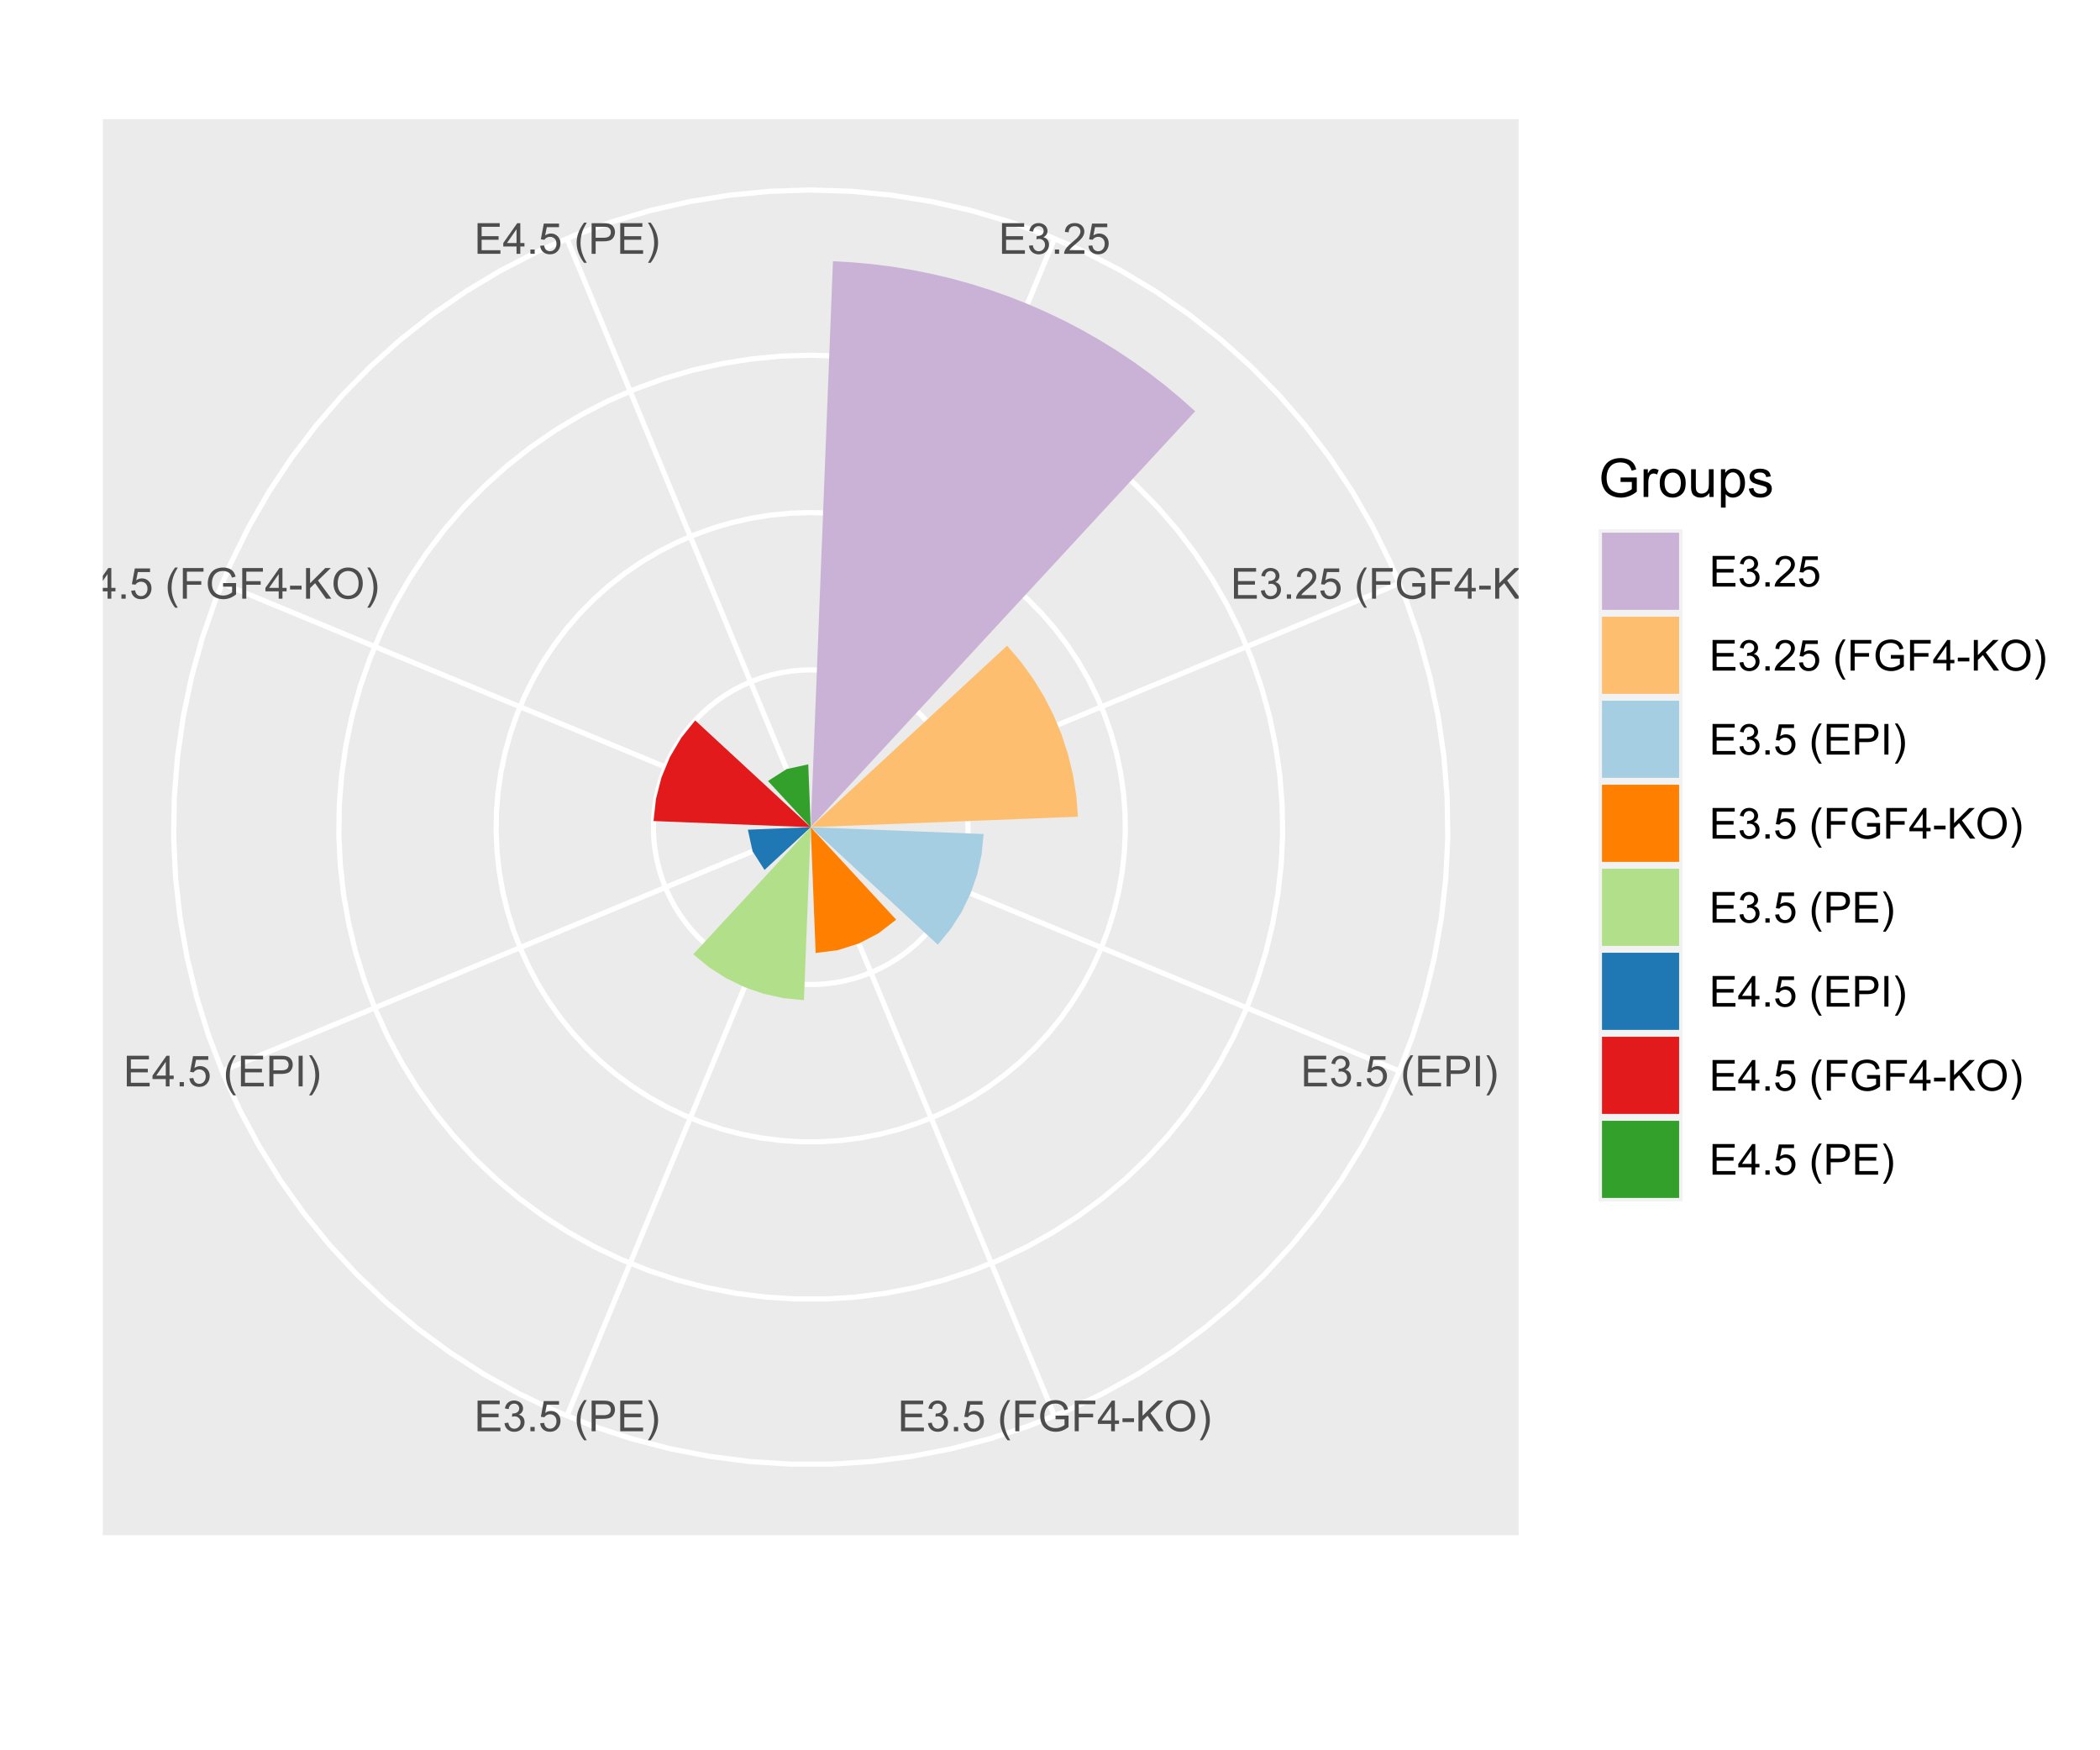 <?xml version="1.0" encoding="UTF-8"?>
<svg xmlns="http://www.w3.org/2000/svg" xmlns:xlink="http://www.w3.org/1999/xlink" width="432pt" height="360pt" viewBox="0 0 432 360" version="1.1">
<defs>
<g>
<symbol overflow="visible" id="glyph0-0">
<path style="stroke:none;" d="M 1.102 0 L 1.102 -5.5 L 5.5 -5.5 L 5.5 0 Z M 1.238 -0.137 L 5.363 -0.137 L 5.363 -5.363 L 1.238 -5.363 Z M 1.238 -0.137 "/>
</symbol>
<symbol overflow="visible" id="glyph0-1">
<path style="stroke:none;" d="M 0.695 0 L 0.695 -6.301 L 5.25 -6.301 L 5.25 -5.555 L 1.531 -5.555 L 1.531 -3.625 L 5.016 -3.625 L 5.016 -2.887 L 1.531 -2.887 L 1.531 -0.742 L 5.398 -0.742 L 5.398 0 Z M 0.695 0 "/>
</symbol>
<symbol overflow="visible" id="glyph0-2">
<path style="stroke:none;" d="M 0.371 -1.664 L 1.145 -1.766 C 1.23 -1.324 1.383 -1.008 1.598 -0.816 C 1.809 -0.621 2.066 -0.527 2.375 -0.527 C 2.734 -0.527 3.043 -0.652 3.297 -0.906 C 3.547 -1.156 3.672 -1.469 3.676 -1.844 C 3.672 -2.195 3.555 -2.488 3.324 -2.719 C 3.09 -2.949 2.797 -3.062 2.441 -3.066 C 2.293 -3.062 2.109 -3.035 1.895 -2.98 L 1.98 -3.66 C 2.031 -3.652 2.07 -3.648 2.105 -3.652 C 2.434 -3.648 2.73 -3.734 2.996 -3.91 C 3.254 -4.078 3.387 -4.344 3.391 -4.703 C 3.387 -4.984 3.289 -5.219 3.102 -5.406 C 2.906 -5.59 2.66 -5.684 2.359 -5.688 C 2.055 -5.684 1.805 -5.59 1.605 -5.402 C 1.402 -5.215 1.273 -4.93 1.219 -4.555 L 0.445 -4.691 C 0.539 -5.207 0.754 -5.609 1.09 -5.895 C 1.426 -6.18 1.844 -6.32 2.344 -6.324 C 2.688 -6.32 3.004 -6.246 3.293 -6.102 C 3.582 -5.953 3.801 -5.754 3.953 -5.5 C 4.105 -5.242 4.184 -4.973 4.184 -4.688 C 4.184 -4.414 4.109 -4.164 3.965 -3.945 C 3.816 -3.719 3.602 -3.543 3.316 -3.41 C 3.688 -3.324 3.977 -3.145 4.184 -2.875 C 4.391 -2.602 4.492 -2.262 4.496 -1.859 C 4.492 -1.305 4.293 -0.84 3.895 -0.461 C 3.492 -0.078 2.984 0.109 2.371 0.113 C 1.816 0.109 1.355 -0.051 0.992 -0.379 C 0.625 -0.707 0.418 -1.137 0.371 -1.664 Z M 0.371 -1.664 "/>
</symbol>
<symbol overflow="visible" id="glyph0-3">
<path style="stroke:none;" d="M 0.801 0 L 0.801 -0.883 L 1.68 -0.883 L 1.68 0 Z M 0.801 0 "/>
</symbol>
<symbol overflow="visible" id="glyph0-4">
<path style="stroke:none;" d="M 4.43 -0.742 L 4.43 0 L 0.266 0 C 0.258 -0.188 0.289 -0.367 0.355 -0.539 C 0.461 -0.82 0.629 -1.098 0.863 -1.375 C 1.094 -1.648 1.434 -1.965 1.879 -2.328 C 2.562 -2.887 3.023 -3.332 3.266 -3.664 C 3.5 -3.988 3.621 -4.301 3.625 -4.594 C 3.621 -4.898 3.512 -5.156 3.297 -5.367 C 3.074 -5.578 2.789 -5.684 2.441 -5.684 C 2.066 -5.684 1.77 -5.57 1.547 -5.348 C 1.32 -5.125 1.207 -4.816 1.207 -4.422 L 0.414 -4.504 C 0.465 -5.094 0.668 -5.543 1.027 -5.855 C 1.379 -6.164 1.855 -6.32 2.457 -6.324 C 3.059 -6.32 3.539 -6.152 3.891 -5.82 C 4.242 -5.484 4.418 -5.07 4.422 -4.578 C 4.418 -4.32 4.367 -4.074 4.266 -3.832 C 4.164 -3.59 3.992 -3.332 3.754 -3.062 C 3.512 -2.793 3.113 -2.426 2.562 -1.957 C 2.094 -1.566 1.797 -1.301 1.664 -1.16 C 1.531 -1.02 1.422 -0.879 1.34 -0.742 Z M 4.43 -0.742 "/>
</symbol>
<symbol overflow="visible" id="glyph0-5">
<path style="stroke:none;" d="M 0.367 -1.648 L 1.176 -1.719 C 1.234 -1.32 1.375 -1.023 1.594 -0.824 C 1.812 -0.625 2.078 -0.527 2.391 -0.527 C 2.762 -0.527 3.074 -0.668 3.336 -0.949 C 3.59 -1.23 3.719 -1.602 3.723 -2.066 C 3.719 -2.504 3.594 -2.852 3.348 -3.109 C 3.098 -3.363 2.773 -3.492 2.375 -3.492 C 2.125 -3.492 1.902 -3.434 1.703 -3.32 C 1.5 -3.207 1.344 -3.062 1.23 -2.883 L 0.504 -2.977 L 1.113 -6.215 L 4.246 -6.215 L 4.246 -5.473 L 1.73 -5.473 L 1.391 -3.781 C 1.766 -4.039 2.164 -4.172 2.582 -4.176 C 3.129 -4.172 3.594 -3.98 3.973 -3.605 C 4.352 -3.223 4.539 -2.734 4.543 -2.137 C 4.539 -1.562 4.375 -1.07 4.043 -0.656 C 3.637 -0.148 3.086 0.105 2.391 0.109 C 1.816 0.105 1.348 -0.051 0.984 -0.371 C 0.621 -0.691 0.414 -1.117 0.367 -1.648 Z M 0.367 -1.648 "/>
</symbol>
<symbol overflow="visible" id="glyph0-6">
<path style="stroke:none;" d=""/>
</symbol>
<symbol overflow="visible" id="glyph0-7">
<path style="stroke:none;" d="M 2.059 1.852 C 1.629 1.312 1.27 0.684 0.973 -0.039 C 0.676 -0.758 0.527 -1.504 0.531 -2.281 C 0.527 -2.961 0.637 -3.617 0.863 -4.242 C 1.117 -4.965 1.516 -5.684 2.059 -6.406 L 2.613 -6.406 C 2.266 -5.805 2.035 -5.379 1.926 -5.129 C 1.75 -4.73 1.613 -4.32 1.512 -3.895 C 1.387 -3.355 1.324 -2.816 1.328 -2.277 C 1.324 -0.898 1.754 0.477 2.613 1.852 Z M 2.059 1.852 "/>
</symbol>
<symbol overflow="visible" id="glyph0-8">
<path style="stroke:none;" d="M 0.723 0 L 0.723 -6.301 L 4.973 -6.301 L 4.973 -5.555 L 1.555 -5.555 L 1.555 -3.605 L 4.512 -3.605 L 4.512 -2.863 L 1.555 -2.863 L 1.555 0 Z M 0.723 0 "/>
</symbol>
<symbol overflow="visible" id="glyph0-9">
<path style="stroke:none;" d="M 3.625 -2.469 L 3.625 -3.211 L 6.297 -3.215 L 6.297 -0.875 C 5.883 -0.547 5.461 -0.301 5.027 -0.137 C 4.59 0.027 4.141 0.105 3.688 0.109 C 3.062 0.105 2.5 -0.023 2 -0.289 C 1.492 -0.551 1.113 -0.934 0.855 -1.438 C 0.598 -1.938 0.469 -2.5 0.469 -3.121 C 0.469 -3.73 0.594 -4.301 0.852 -4.836 C 1.105 -5.363 1.477 -5.758 1.957 -6.02 C 2.438 -6.273 2.992 -6.402 3.621 -6.406 C 4.074 -6.402 4.484 -6.328 4.855 -6.184 C 5.223 -6.035 5.512 -5.832 5.723 -5.566 C 5.93 -5.301 6.09 -4.957 6.199 -4.539 L 5.449 -4.332 C 5.352 -4.648 5.23 -4.902 5.094 -5.086 C 4.953 -5.27 4.754 -5.414 4.492 -5.527 C 4.23 -5.637 3.941 -5.695 3.625 -5.695 C 3.242 -5.695 2.914 -5.637 2.637 -5.52 C 2.359 -5.402 2.133 -5.246 1.965 -5.059 C 1.793 -4.867 1.664 -4.66 1.57 -4.438 C 1.406 -4.047 1.324 -3.625 1.328 -3.172 C 1.324 -2.605 1.422 -2.137 1.617 -1.762 C 1.809 -1.383 2.09 -1.102 2.461 -0.918 C 2.828 -0.734 3.219 -0.645 3.641 -0.645 C 3.996 -0.645 4.348 -0.711 4.695 -0.852 C 5.035 -0.988 5.297 -1.137 5.477 -1.297 L 5.477 -2.469 Z M 3.625 -2.469 "/>
</symbol>
<symbol overflow="visible" id="glyph0-10">
<path style="stroke:none;" d="M 2.844 0 L 2.844 -1.508 L 0.113 -1.508 L 0.113 -2.219 L 2.988 -6.301 L 3.617 -6.301 L 3.617 -2.219 L 4.469 -2.219 L 4.469 -1.508 L 3.617 -1.508 L 3.617 0 Z M 2.844 -2.219 L 2.844 -5.059 L 0.871 -2.219 Z M 2.844 -2.219 "/>
</symbol>
<symbol overflow="visible" id="glyph0-11">
<path style="stroke:none;" d="M 0.281 -1.891 L 0.281 -2.668 L 2.656 -2.668 L 2.656 -1.891 Z M 0.281 -1.891 "/>
</symbol>
<symbol overflow="visible" id="glyph0-12">
<path style="stroke:none;" d="M 0.645 0 L 0.645 -6.301 L 1.477 -6.301 L 1.477 -3.176 L 4.605 -6.301 L 5.738 -6.301 L 3.094 -3.746 L 5.852 0 L 4.754 0 L 2.508 -3.188 L 1.477 -2.184 L 1.477 0 Z M 0.645 0 "/>
</symbol>
<symbol overflow="visible" id="glyph0-13">
<path style="stroke:none;" d="M 0.426 -3.066 C 0.422 -4.109 0.703 -4.93 1.266 -5.523 C 1.828 -6.113 2.551 -6.41 3.441 -6.41 C 4.02 -6.41 4.543 -6.27 5.012 -5.992 C 5.477 -5.715 5.836 -5.328 6.082 -4.832 C 6.324 -4.332 6.445 -3.77 6.449 -3.141 C 6.445 -2.5 6.316 -1.926 6.062 -1.426 C 5.801 -0.918 5.434 -0.539 4.965 -0.281 C 4.488 -0.023 3.98 0.105 3.438 0.109 C 2.84 0.105 2.309 -0.035 1.848 -0.32 C 1.379 -0.605 1.027 -0.996 0.785 -1.496 C 0.543 -1.988 0.422 -2.512 0.426 -3.066 Z M 1.285 -3.055 C 1.281 -2.293 1.484 -1.695 1.895 -1.262 C 2.301 -0.82 2.816 -0.602 3.434 -0.605 C 4.059 -0.602 4.574 -0.824 4.98 -1.266 C 5.387 -1.707 5.59 -2.332 5.59 -3.145 C 5.59 -3.656 5.5 -4.105 5.328 -4.488 C 5.152 -4.871 4.902 -5.168 4.57 -5.379 C 4.234 -5.59 3.859 -5.695 3.445 -5.695 C 2.855 -5.695 2.348 -5.492 1.922 -5.086 C 1.496 -4.68 1.281 -4 1.285 -3.055 Z M 1.285 -3.055 "/>
</symbol>
<symbol overflow="visible" id="glyph0-14">
<path style="stroke:none;" d="M 1.086 1.852 L 0.531 1.852 C 1.387 0.477 1.816 -0.898 1.816 -2.277 C 1.816 -2.812 1.754 -3.348 1.633 -3.879 C 1.535 -4.309 1.398 -4.719 1.227 -5.117 C 1.109 -5.371 0.879 -5.801 0.531 -6.406 L 1.086 -6.406 C 1.621 -5.684 2.02 -4.965 2.281 -4.242 C 2.5 -3.617 2.613 -2.961 2.613 -2.281 C 2.613 -1.504 2.465 -0.758 2.168 -0.039 C 1.871 0.684 1.508 1.312 1.086 1.852 Z M 1.086 1.852 "/>
</symbol>
<symbol overflow="visible" id="glyph0-15">
<path style="stroke:none;" d="M 0.68 0 L 0.68 -6.301 L 3.055 -6.301 C 3.469 -6.297 3.789 -6.277 4.012 -6.238 C 4.32 -6.184 4.578 -6.086 4.789 -5.941 C 4.996 -5.797 5.168 -5.594 5.297 -5.336 C 5.422 -5.074 5.484 -4.789 5.488 -4.477 C 5.484 -3.941 5.312 -3.488 4.977 -3.117 C 4.633 -2.746 4.02 -2.559 3.129 -2.562 L 1.512 -2.562 L 1.512 0 Z M 1.512 -3.305 L 3.141 -3.305 C 3.68 -3.305 4.062 -3.402 4.289 -3.605 C 4.516 -3.801 4.629 -4.086 4.629 -4.453 C 4.629 -4.715 4.559 -4.938 4.426 -5.129 C 4.289 -5.312 4.117 -5.438 3.902 -5.5 C 3.762 -5.535 3.5 -5.555 3.125 -5.555 L 1.512 -5.555 Z M 1.512 -3.305 "/>
</symbol>
<symbol overflow="visible" id="glyph0-16">
<path style="stroke:none;" d="M 0.82 0 L 0.82 -6.301 L 1.656 -6.301 L 1.656 0 Z M 0.82 0 "/>
</symbol>
<symbol overflow="visible" id="glyph1-0">
<path style="stroke:none;" d="M 1.375 0 L 1.375 -6.875 L 6.875 -6.875 L 6.875 0 Z M 1.547 -0.172 L 6.703 -0.172 L 6.703 -6.703 L 1.547 -6.703 Z M 1.547 -0.172 "/>
</symbol>
<symbol overflow="visible" id="glyph1-1">
<path style="stroke:none;" d="M 4.531 -3.09 L 4.531 -4.012 L 7.867 -4.016 L 7.867 -1.094 C 7.355 -0.684 6.828 -0.379 6.285 -0.176 C 5.738 0.027 5.18 0.129 4.609 0.133 C 3.832 0.129 3.129 -0.035 2.5 -0.363 C 1.863 -0.691 1.387 -1.168 1.066 -1.797 C 0.746 -2.422 0.586 -3.121 0.586 -3.898 C 0.586 -4.66 0.746 -5.375 1.066 -6.043 C 1.387 -6.707 1.848 -7.203 2.449 -7.523 C 3.051 -7.844 3.742 -8.004 4.527 -8.008 C 5.094 -8.004 5.609 -7.91 6.07 -7.73 C 6.531 -7.543 6.891 -7.289 7.152 -6.961 C 7.414 -6.633 7.613 -6.203 7.75 -5.672 L 6.812 -5.414 C 6.691 -5.812 6.543 -6.125 6.367 -6.359 C 6.191 -6.586 5.941 -6.77 5.617 -6.91 C 5.289 -7.043 4.926 -7.113 4.531 -7.117 C 4.055 -7.113 3.645 -7.039 3.297 -6.898 C 2.949 -6.75 2.668 -6.559 2.457 -6.324 C 2.238 -6.086 2.074 -5.828 1.961 -5.547 C 1.758 -5.059 1.656 -4.531 1.66 -3.965 C 1.656 -3.258 1.777 -2.668 2.02 -2.199 C 2.258 -1.723 2.609 -1.375 3.074 -1.148 C 3.535 -0.918 4.027 -0.801 4.551 -0.805 C 5 -0.801 5.441 -0.891 5.871 -1.066 C 6.301 -1.238 6.625 -1.422 6.848 -1.621 L 6.848 -3.09 Z M 4.531 -3.09 "/>
</symbol>
<symbol overflow="visible" id="glyph1-2">
<path style="stroke:none;" d="M 0.715 0 L 0.715 -5.703 L 1.586 -5.703 L 1.586 -4.84 C 1.805 -5.242 2.008 -5.508 2.199 -5.637 C 2.383 -5.766 2.59 -5.828 2.82 -5.832 C 3.141 -5.828 3.473 -5.727 3.812 -5.523 L 3.48 -4.625 C 3.242 -4.762 3.004 -4.832 2.773 -4.836 C 2.555 -4.832 2.363 -4.77 2.199 -4.645 C 2.027 -4.516 1.91 -4.34 1.844 -4.113 C 1.73 -3.77 1.676 -3.391 1.68 -2.984 L 1.68 0 Z M 0.715 0 "/>
</symbol>
<symbol overflow="visible" id="glyph1-3">
<path style="stroke:none;" d="M 0.367 -2.852 C 0.363 -3.906 0.656 -4.688 1.246 -5.199 C 1.734 -5.617 2.332 -5.828 3.039 -5.832 C 3.82 -5.828 4.461 -5.574 4.961 -5.062 C 5.457 -4.547 5.707 -3.836 5.711 -2.934 C 5.707 -2.195 5.598 -1.617 5.379 -1.199 C 5.156 -0.777 4.832 -0.449 4.414 -0.219 C 3.992 0.016 3.535 0.129 3.039 0.129 C 2.238 0.129 1.594 -0.125 1.105 -0.637 C 0.609 -1.148 0.363 -1.887 0.367 -2.852 Z M 1.359 -2.852 C 1.359 -2.121 1.516 -1.574 1.836 -1.211 C 2.152 -0.844 2.555 -0.66 3.039 -0.664 C 3.516 -0.66 3.914 -0.844 4.234 -1.211 C 4.551 -1.574 4.711 -2.133 4.715 -2.883 C 4.711 -3.586 4.551 -4.117 4.234 -4.484 C 3.91 -4.844 3.512 -5.027 3.039 -5.031 C 2.555 -5.027 2.152 -4.848 1.836 -4.488 C 1.516 -4.129 1.359 -3.582 1.359 -2.852 Z M 1.359 -2.852 "/>
</symbol>
<symbol overflow="visible" id="glyph1-4">
<path style="stroke:none;" d="M 4.465 0 L 4.465 -0.836 C 4.02 -0.191 3.414 0.129 2.652 0.129 C 2.312 0.129 2 0.066 1.711 -0.062 C 1.418 -0.191 1.199 -0.355 1.059 -0.551 C 0.914 -0.746 0.816 -0.984 0.762 -1.266 C 0.723 -1.453 0.703 -1.754 0.703 -2.172 L 0.703 -5.703 L 1.672 -5.703 L 1.672 -2.539 C 1.668 -2.031 1.688 -1.691 1.73 -1.52 C 1.785 -1.262 1.914 -1.062 2.113 -0.922 C 2.309 -0.773 2.555 -0.703 2.848 -0.703 C 3.137 -0.703 3.406 -0.777 3.66 -0.926 C 3.914 -1.074 4.094 -1.273 4.199 -1.531 C 4.305 -1.785 4.359 -2.16 4.359 -2.648 L 4.359 -5.703 L 5.328 -5.703 L 5.328 0 Z M 4.465 0 "/>
</symbol>
<symbol overflow="visible" id="glyph1-5">
<path style="stroke:none;" d="M 0.727 2.188 L 0.727 -5.703 L 1.605 -5.703 L 1.605 -4.961 C 1.812 -5.25 2.047 -5.469 2.309 -5.613 C 2.57 -5.758 2.887 -5.828 3.262 -5.832 C 3.746 -5.828 4.176 -5.703 4.551 -5.457 C 4.922 -5.203 5.203 -4.852 5.391 -4.395 C 5.578 -3.938 5.672 -3.438 5.676 -2.895 C 5.672 -2.309 5.566 -1.781 5.359 -1.316 C 5.148 -0.848 4.844 -0.488 4.449 -0.242 C 4.047 0.008 3.629 0.129 3.191 0.129 C 2.867 0.129 2.578 0.062 2.32 -0.074 C 2.062 -0.211 1.852 -0.383 1.691 -0.59 L 1.691 2.188 Z M 1.602 -2.82 C 1.598 -2.082 1.746 -1.539 2.047 -1.191 C 2.34 -0.836 2.699 -0.66 3.125 -0.664 C 3.551 -0.66 3.918 -0.844 4.227 -1.211 C 4.531 -1.574 4.688 -2.137 4.688 -2.898 C 4.688 -3.625 4.535 -4.168 4.238 -4.531 C 3.938 -4.891 3.582 -5.074 3.168 -5.074 C 2.754 -5.074 2.391 -4.879 2.074 -4.496 C 1.758 -4.109 1.598 -3.551 1.602 -2.82 Z M 1.602 -2.82 "/>
</symbol>
<symbol overflow="visible" id="glyph1-6">
<path style="stroke:none;" d="M 0.34 -1.703 L 1.293 -1.852 C 1.344 -1.469 1.492 -1.172 1.742 -0.969 C 1.984 -0.762 2.328 -0.66 2.773 -0.664 C 3.211 -0.66 3.539 -0.75 3.758 -0.934 C 3.969 -1.113 4.078 -1.328 4.082 -1.574 C 4.078 -1.789 3.984 -1.961 3.797 -2.09 C 3.664 -2.172 3.332 -2.281 2.809 -2.418 C 2.098 -2.594 1.605 -2.75 1.332 -2.883 C 1.055 -3.012 0.848 -3.191 0.711 -3.422 C 0.566 -3.652 0.496 -3.906 0.5 -4.188 C 0.496 -4.441 0.555 -4.676 0.672 -4.895 C 0.785 -5.105 0.945 -5.289 1.148 -5.438 C 1.297 -5.547 1.5 -5.637 1.762 -5.715 C 2.02 -5.789 2.301 -5.828 2.602 -5.832 C 3.047 -5.828 3.438 -5.766 3.777 -5.637 C 4.113 -5.508 4.363 -5.332 4.527 -5.113 C 4.688 -4.891 4.797 -4.598 4.859 -4.234 L 3.914 -4.102 C 3.871 -4.395 3.746 -4.621 3.543 -4.789 C 3.336 -4.953 3.043 -5.039 2.668 -5.039 C 2.223 -5.039 1.906 -4.965 1.719 -4.816 C 1.523 -4.668 1.43 -4.496 1.434 -4.301 C 1.43 -4.176 1.469 -4.062 1.551 -3.965 C 1.629 -3.859 1.754 -3.773 1.922 -3.707 C 2.016 -3.668 2.301 -3.586 2.777 -3.461 C 3.461 -3.273 3.938 -3.121 4.207 -3.008 C 4.477 -2.891 4.688 -2.723 4.844 -2.504 C 4.996 -2.277 5.074 -2.004 5.074 -1.676 C 5.074 -1.352 4.98 -1.047 4.793 -0.766 C 4.605 -0.48 4.332 -0.262 3.98 -0.105 C 3.621 0.051 3.223 0.129 2.777 0.129 C 2.035 0.129 1.469 -0.023 1.082 -0.332 C 0.691 -0.641 0.445 -1.098 0.34 -1.703 Z M 0.34 -1.703 "/>
</symbol>
</g>
<clipPath id="clip1">
  <path d="M 0 19.035 L 432 19.035 L 432 340.965 L 0 340.965 Z M 0 19.035 "/>
</clipPath>
<clipPath id="clip2">
  <path d="M 21.148 24.516 L 312.406 24.516 L 312.406 315.773 L 21.148 315.773 Z M 21.148 24.516 "/>
</clipPath>
<clipPath id="clip3">
  <path d="M 253 116 L 312.406 116 L 312.406 125 L 253 125 Z M 253 116 "/>
</clipPath>
<clipPath id="clip4">
  <path d="M 21.148 116 L 78 116 L 78 125 L 21.148 125 Z M 21.148 116 "/>
</clipPath>
</defs>
<g id="surface6364">
<rect x="0" y="0" width="432" height="360" style="fill:rgb(100%,100%,100%);fill-opacity:1;stroke:none;"/>
<g clip-path="url(#clip1)" clip-rule="nonzero">
<path style="fill-rule:nonzero;fill:rgb(100%,100%,100%);fill-opacity:1;stroke-width:1.067;stroke-linecap:round;stroke-linejoin:round;stroke:rgb(100%,100%,100%);stroke-opacity:1;stroke-miterlimit:10;" d="M 0 340.965 L 432 340.965 L 432 19.035 L 0 19.035 Z M 0 340.965 "/>
</g>
<g clip-path="url(#clip2)" clip-rule="nonzero">
<path style=" stroke:none;fill-rule:nonzero;fill:rgb(92.157%,92.157%,92.157%);fill-opacity:1;" d="M 21.148 315.773 L 312.406 315.773 L 312.406 24.516 L 21.148 24.516 Z M 21.148 315.773 "/>
</g>
<path style="fill:none;stroke-width:1.067;stroke-linecap:butt;stroke-linejoin:round;stroke:rgb(100%,100%,100%);stroke-opacity:1;stroke-miterlimit:10;" d="M 166.777 170.145 L 216.934 49.055 "/>
<path style="fill:none;stroke-width:1.067;stroke-linecap:butt;stroke-linejoin:round;stroke:rgb(100%,100%,100%);stroke-opacity:1;stroke-miterlimit:10;" d="M 166.777 170.145 L 287.867 119.988 "/>
<path style="fill:none;stroke-width:1.067;stroke-linecap:butt;stroke-linejoin:round;stroke:rgb(100%,100%,100%);stroke-opacity:1;stroke-miterlimit:10;" d="M 166.777 170.145 L 287.867 220.301 "/>
<path style="fill:none;stroke-width:1.067;stroke-linecap:butt;stroke-linejoin:round;stroke:rgb(100%,100%,100%);stroke-opacity:1;stroke-miterlimit:10;" d="M 166.777 170.145 L 216.934 291.234 "/>
<path style="fill:none;stroke-width:1.067;stroke-linecap:butt;stroke-linejoin:round;stroke:rgb(100%,100%,100%);stroke-opacity:1;stroke-miterlimit:10;" d="M 166.777 170.145 L 116.621 291.234 "/>
<path style="fill:none;stroke-width:1.067;stroke-linecap:butt;stroke-linejoin:round;stroke:rgb(100%,100%,100%);stroke-opacity:1;stroke-miterlimit:10;" d="M 166.777 170.145 L 45.688 220.301 "/>
<path style="fill:none;stroke-width:1.067;stroke-linecap:butt;stroke-linejoin:round;stroke:rgb(100%,100%,100%);stroke-opacity:1;stroke-miterlimit:10;" d="M 166.777 170.145 L 45.688 119.988 "/>
<path style="fill:none;stroke-width:1.067;stroke-linecap:butt;stroke-linejoin:round;stroke:rgb(100%,100%,100%);stroke-opacity:1;stroke-miterlimit:10;" d="M 166.777 170.145 L 116.621 49.055 "/>
<path style="fill:none;stroke-width:1.067;stroke-linecap:butt;stroke-linejoin:round;stroke:rgb(100%,100%,100%);stroke-opacity:1;stroke-miterlimit:10;" d="M 166.777 170.145 L 166.777 170.145 "/>
<path style="fill:none;stroke-width:1.067;stroke-linecap:butt;stroke-linejoin:round;stroke:rgb(100%,100%,100%);stroke-opacity:1;stroke-miterlimit:10;" d="M 166.777 137.781 L 168.828 137.848 L 170.875 138.043 L 172.902 138.367 L 174.906 138.82 L 176.875 139.398 L 178.805 140.102 L 180.688 140.922 L 182.512 141.863 L 184.273 142.918 L 185.965 144.082 L 187.578 145.352 L 189.109 146.723 L 190.551 148.188 L 191.895 149.738 L 193.137 151.371 L 194.277 153.082 L 195.301 154.859 L 196.215 156.699 L 197.008 158.594 L 197.68 160.535 L 198.227 162.516 L 198.648 164.523 L 198.938 166.559 L 199.102 168.605 L 199.133 170.656 L 199.035 172.707 L 198.809 174.75 L 198.453 176.773 L 197.969 178.766 L 197.359 180.727 L 196.625 182.648 L 195.773 184.516 L 194.805 186.324 L 193.719 188.07 L 192.527 189.742 L 191.234 191.336 L 189.84 192.844 L 188.355 194.262 L 186.781 195.582 L 185.129 196.801 L 183.402 197.91 L 181.605 198.91 L 179.75 199.793 L 177.844 200.555 L 175.895 201.195 L 173.906 201.711 L 171.891 202.098 L 169.852 202.359 L 167.805 202.488 L 165.75 202.488 L 163.699 202.359 L 161.664 202.098 L 159.648 201.711 L 157.66 201.195 L 155.707 200.555 L 153.801 199.793 L 151.949 198.91 L 150.152 197.91 L 148.426 196.801 L 146.773 195.582 L 145.199 194.262 L 143.711 192.844 L 142.32 191.336 L 141.023 189.742 L 139.832 188.07 L 138.75 186.324 L 137.781 184.516 L 136.926 182.648 L 136.195 180.727 L 135.586 178.766 L 135.102 176.773 L 134.746 174.75 L 134.516 172.707 L 134.418 170.656 L 134.453 168.605 L 134.613 166.559 L 134.906 164.523 L 135.328 162.516 L 135.875 160.535 L 136.547 158.594 L 137.34 156.699 L 138.25 154.859 L 139.277 153.082 L 140.414 151.371 L 141.66 149.738 L 143.004 148.188 L 144.445 146.723 L 145.977 145.352 L 147.59 144.082 L 149.281 142.918 L 151.043 141.863 L 152.867 140.922 L 154.75 140.102 L 156.68 139.398 L 158.648 138.82 L 160.652 138.367 L 162.68 138.043 L 164.723 137.848 L 166.777 137.781 "/>
<path style="fill:none;stroke-width:1.067;stroke-linecap:butt;stroke-linejoin:round;stroke:rgb(100%,100%,100%);stroke-opacity:1;stroke-miterlimit:10;" d="M 166.777 105.422 L 170.883 105.551 L 174.969 105.941 L 179.027 106.59 L 183.031 107.496 L 186.973 108.652 L 190.832 110.055 L 194.594 111.703 L 198.246 113.586 L 201.77 115.695 L 205.152 118.023 L 208.379 120.562 L 211.441 123.301 L 214.324 126.227 L 217.012 129.332 L 219.5 132.602 L 221.773 136.02 L 223.828 139.578 L 225.652 143.258 L 227.238 147.043 L 228.582 150.926 L 229.676 154.883 L 230.516 158.906 L 231.102 162.969 L 231.426 167.062 L 231.492 171.172 L 231.297 175.273 L 230.844 179.355 L 230.129 183.398 L 229.16 187.391 L 227.941 191.312 L 226.477 195.148 L 224.77 198.887 L 222.828 202.508 L 220.664 205.996 L 218.281 209.34 L 215.691 212.527 L 212.906 215.547 L 209.934 218.379 L 206.785 221.02 L 203.48 223.457 L 200.023 225.676 L 196.434 227.672 L 192.727 229.438 L 188.914 230.965 L 185.012 232.246 L 181.035 233.277 L 177.004 234.055 L 172.93 234.574 L 168.832 234.836 L 164.723 234.836 L 160.625 234.574 L 156.551 234.055 L 152.516 233.277 L 148.543 232.246 L 144.641 230.965 L 140.828 229.438 L 137.117 227.672 L 133.531 225.676 L 130.074 223.457 L 126.766 221.02 L 123.621 218.379 L 120.648 215.547 L 117.863 212.527 L 115.273 209.34 L 112.891 205.996 L 110.723 202.508 L 108.785 198.887 L 107.078 195.148 L 105.613 191.312 L 104.395 187.391 L 103.426 183.398 L 102.711 179.355 L 102.258 175.273 L 102.062 171.172 L 102.125 167.062 L 102.453 162.969 L 103.035 158.906 L 103.879 154.883 L 104.973 150.926 L 106.316 147.043 L 107.902 143.258 L 109.727 139.578 L 111.777 136.02 L 114.055 132.602 L 116.543 129.332 L 119.23 126.227 L 122.113 123.301 L 125.172 120.562 L 128.402 118.023 L 131.785 115.695 L 135.309 113.586 L 138.957 111.703 L 142.723 110.055 L 146.582 108.652 L 150.523 107.496 L 154.527 106.59 L 158.582 105.941 L 162.672 105.551 L 166.777 105.422 "/>
<path style="fill:none;stroke-width:1.067;stroke-linecap:butt;stroke-linejoin:round;stroke:rgb(100%,100%,100%);stroke-opacity:1;stroke-miterlimit:10;" d="M 166.777 73.059 L 172.934 73.254 L 179.066 73.84 L 185.152 74.812 L 191.16 76.168 L 197.07 77.906 L 202.859 80.012 L 208.504 82.484 L 213.98 85.305 L 219.266 88.469 L 224.34 91.965 L 229.184 95.773 L 233.773 99.879 L 238.094 104.27 L 242.129 108.926 L 245.859 113.828 L 249.273 118.957 L 252.355 124.293 L 255.09 129.812 L 257.469 135.496 L 259.484 141.316 L 261.125 147.254 L 262.387 153.285 L 263.266 159.383 L 263.754 165.523 L 263.852 171.684 L 263.559 177.84 L 262.875 183.961 L 261.805 190.027 L 260.352 196.016 L 258.523 201.898 L 256.324 207.652 L 253.766 213.258 L 250.855 218.688 L 247.609 223.922 L 244.035 228.941 L 240.148 233.723 L 235.969 238.246 L 231.512 242.5 L 226.793 246.457 L 221.832 250.113 L 216.648 253.441 L 211.266 256.438 L 205.703 259.086 L 199.98 261.375 L 194.129 263.297 L 188.164 264.844 L 182.117 266.012 L 176.004 266.789 L 169.855 267.18 L 163.695 267.18 L 157.547 266.789 L 151.438 266.012 L 145.387 264.844 L 139.426 263.297 L 133.57 261.375 L 127.852 259.086 L 122.289 256.438 L 116.906 253.441 L 111.723 250.113 L 106.762 246.457 L 102.043 242.5 L 97.586 238.246 L 93.402 233.723 L 89.52 228.941 L 85.945 223.922 L 82.699 218.688 L 79.789 213.258 L 77.23 207.652 L 75.031 201.898 L 73.203 196.016 L 71.75 190.027 L 70.68 183.961 L 69.996 177.84 L 69.703 171.684 L 69.801 165.523 L 70.289 159.383 L 71.164 153.285 L 72.426 147.254 L 74.07 141.316 L 76.086 135.496 L 78.465 129.812 L 81.199 124.293 L 84.281 118.957 L 87.691 113.828 L 91.426 108.926 L 95.457 104.27 L 99.781 99.879 L 104.371 95.773 L 109.215 91.965 L 114.289 88.469 L 119.574 85.305 L 125.051 82.484 L 130.695 80.012 L 136.484 77.906 L 142.395 76.168 L 148.402 74.812 L 154.488 73.84 L 160.621 73.254 L 166.777 73.059 "/>
<path style="fill:none;stroke-width:1.067;stroke-linecap:butt;stroke-linejoin:round;stroke:rgb(100%,100%,100%);stroke-opacity:1;stroke-miterlimit:10;" d="M 166.777 39.078 L 175.09 39.34 L 183.367 40.133 L 191.582 41.445 L 199.695 43.277 L 207.672 45.621 L 215.488 48.465 L 223.109 51.801 L 230.5 55.613 L 237.637 59.883 L 244.488 64.602 L 251.023 69.742 L 257.223 75.285 L 263.059 81.215 L 268.504 87.5 L 273.539 94.117 L 278.148 101.043 L 282.305 108.246 L 286 115.695 L 289.211 123.367 L 291.934 131.227 L 294.148 139.242 L 295.852 147.383 L 297.035 155.617 L 297.695 163.906 L 297.828 172.223 L 297.43 180.531 L 296.508 188.797 L 295.066 196.988 L 293.105 205.07 L 290.633 213.012 L 287.668 220.781 L 284.211 228.348 L 280.285 235.676 L 275.898 242.742 L 271.074 249.52 L 265.828 255.973 L 260.188 262.082 L 254.168 267.824 L 247.797 273.168 L 241.098 278.102 L 234.102 282.598 L 226.836 286.641 L 219.324 290.215 L 211.605 293.305 L 203.703 295.902 L 195.652 297.988 L 187.484 299.562 L 179.234 300.617 L 170.934 301.145 L 162.617 301.145 L 154.316 300.617 L 146.066 299.562 L 137.902 297.988 L 129.852 295.902 L 121.949 293.305 L 114.227 290.215 L 106.719 286.641 L 99.449 282.598 L 92.453 278.102 L 85.758 273.168 L 79.387 267.824 L 73.367 262.082 L 67.723 255.973 L 62.48 249.52 L 57.656 242.742 L 53.27 235.676 L 49.344 228.348 L 45.887 220.781 L 42.918 213.012 L 40.449 205.07 L 38.488 196.988 L 37.043 188.797 L 36.121 180.531 L 35.727 172.223 L 35.859 163.906 L 36.52 155.617 L 37.703 147.383 L 39.406 139.242 L 41.621 131.227 L 44.34 123.367 L 47.555 115.695 L 51.25 108.246 L 55.406 101.043 L 60.012 94.117 L 65.051 87.5 L 70.496 81.215 L 76.332 75.285 L 82.527 69.742 L 89.066 64.602 L 95.918 59.883 L 103.055 55.613 L 110.445 51.801 L 118.066 48.465 L 125.879 45.621 L 133.859 43.277 L 141.973 41.445 L 150.184 40.133 L 158.465 39.34 L 166.777 39.078 "/>
<path style=" stroke:none;fill-rule:nonzero;fill:rgb(79.216%,69.804%,83.922%);fill-opacity:1;" d="M 171.352 53.73 L 175.461 53.965 L 179.562 54.344 L 183.645 54.867 L 187.707 55.535 L 191.746 56.348 L 195.75 57.301 L 199.719 58.395 L 203.648 59.629 L 207.531 61 L 211.359 62.508 L 215.137 64.152 L 218.852 65.926 L 222.5 67.832 L 226.082 69.863 L 229.59 72.023 L 233.016 74.305 L 236.359 76.703 L 239.621 79.223 L 242.785 81.852 L 245.859 84.594 L 237.68 93.441 L 234.953 96.395 L 232.223 99.344 L 224.043 108.191 L 221.316 111.145 L 213.137 119.992 L 210.41 122.945 L 207.68 125.895 L 199.5 134.742 L 196.773 137.695 L 185.867 149.492 L 183.141 152.445 L 180.41 155.395 L 172.23 164.242 L 169.504 167.195 L 166.777 170.145 L 166.934 166.129 L 167.094 162.117 L 167.406 154.086 L 167.566 150.074 L 167.723 146.059 L 167.883 142.043 L 168.039 138.031 L 168.195 134.016 L 168.355 130 L 168.512 125.988 L 168.668 121.973 L 168.828 117.957 L 168.984 113.945 L 169.145 109.93 L 169.301 105.914 L 169.457 101.902 L 169.617 97.887 L 169.773 93.875 L 169.93 89.859 L 170.09 85.844 L 170.246 81.832 L 170.406 77.816 L 170.562 73.801 L 170.719 69.789 L 170.879 65.773 L 171.035 61.758 L 171.191 57.746 Z M 171.352 53.73 "/>
<path style=" stroke:none;fill-rule:nonzero;fill:rgb(99.216%,74.902%,43.529%);fill-opacity:1;" d="M 207.176 132.801 L 209.98 136.086 L 212.52 139.578 L 214.777 143.262 L 216.738 147.109 L 218.391 151.102 L 219.727 155.211 L 220.734 159.41 L 221.41 163.676 L 221.75 167.984 L 217.52 168.148 L 213.293 168.316 L 209.062 168.484 L 204.836 168.648 L 200.605 168.816 L 196.379 168.98 L 192.148 169.148 L 187.922 169.312 L 183.691 169.48 L 179.465 169.645 L 175.234 169.812 L 171.004 169.977 L 166.777 170.145 L 169.883 167.27 L 176.102 161.527 L 179.207 158.652 L 182.316 155.781 L 185.422 152.906 L 188.531 150.035 L 191.637 147.164 L 194.746 144.289 L 197.852 141.418 L 200.961 138.543 L 204.066 135.672 Z M 207.176 132.801 "/>
<path style=" stroke:none;fill-rule:nonzero;fill:rgb(65.098%,80.784%,89.02%);fill-opacity:1;" d="M 202.348 171.543 L 201.938 175.711 L 201.039 179.809 L 199.664 183.766 L 197.836 187.539 L 195.578 191.066 L 192.918 194.309 L 190.012 191.625 L 187.109 188.938 L 184.203 186.254 L 181.301 183.57 L 178.395 180.883 L 175.492 178.199 L 172.586 175.516 L 169.68 172.828 L 166.777 170.145 L 170.73 170.301 L 174.68 170.453 L 186.539 170.922 L 190.492 171.074 L 194.441 171.23 Z M 202.348 171.543 "/>
<path style=" stroke:none;fill-rule:nonzero;fill:rgb(100%,49.804%,0%);fill-opacity:1;" d="M 184.352 189.156 L 180.734 191.949 L 176.684 194.062 L 172.324 195.434 L 167.793 196.012 L 167.625 191.703 L 167.453 187.391 L 167.117 178.766 L 166.945 174.457 L 166.777 170.145 L 172.637 176.48 L 175.562 179.648 L 178.492 182.816 L 181.422 185.988 Z M 184.352 189.156 "/>
<path style=" stroke:none;fill-rule:nonzero;fill:rgb(69.804%,87.451%,54.118%);fill-opacity:1;" d="M 165.379 205.715 L 161.207 205.305 L 157.113 204.406 L 153.152 203.031 L 149.383 201.203 L 145.852 198.945 L 142.613 196.285 L 145.297 193.379 L 147.984 190.477 L 150.668 187.57 L 153.352 184.668 L 156.039 181.762 L 158.723 178.859 L 161.406 175.953 L 164.094 173.047 L 166.777 170.145 L 166.621 174.098 L 166.465 178.047 L 166.312 182 L 165.844 193.859 L 165.691 197.809 Z M 165.379 205.715 "/>
<path style=" stroke:none;fill-rule:nonzero;fill:rgb(12.157%,47.059%,70.588%);fill-opacity:1;" d="M 157.27 178.93 L 154.816 175.098 L 153.844 170.652 L 158.152 170.484 L 162.465 170.312 L 166.777 170.145 L 163.609 173.074 L 160.441 176 Z M 157.27 178.93 "/>
<path style=" stroke:none;fill-rule:nonzero;fill:rgb(89.02%,10.196%,10.98%);fill-opacity:1;" d="M 134.441 168.875 L 134.941 164.328 L 136.078 159.902 L 137.828 155.68 L 140.156 151.742 L 143.012 148.176 L 145.984 150.922 L 148.953 153.668 L 151.926 156.414 L 154.895 159.16 L 157.867 161.906 L 163.805 167.398 L 166.777 170.145 L 162.734 169.984 L 158.691 169.828 L 154.652 169.668 L 150.609 169.508 L 146.566 169.352 L 138.48 169.031 Z M 134.441 168.875 "/>
<path style=" stroke:none;fill-rule:nonzero;fill:rgb(20%,62.745%,17.255%);fill-opacity:1;" d="M 157.988 160.637 L 161.824 158.184 L 166.27 157.211 L 166.438 161.52 L 166.609 165.832 L 166.777 170.145 L 160.918 163.809 Z M 157.988 160.637 "/>
<g style="fill:rgb(30.196%,30.196%,30.196%);fill-opacity:1;">
  <use xlink:href="#glyph0-1" x="205.434" y="52.203"/>
  <use xlink:href="#glyph0-2" x="211.303" y="52.203"/>
  <use xlink:href="#glyph0-3" x="216.197" y="52.203"/>
  <use xlink:href="#glyph0-4" x="218.642" y="52.203"/>
  <use xlink:href="#glyph0-5" x="223.536" y="52.203"/>
</g>
<g clip-path="url(#clip3)" clip-rule="nonzero">
<g style="fill:rgb(30.196%,30.196%,30.196%);fill-opacity:1;">
  <use xlink:href="#glyph0-1" x="253.148" y="123.137"/>
  <use xlink:href="#glyph0-2" x="259.018" y="123.137"/>
  <use xlink:href="#glyph0-3" x="263.912" y="123.137"/>
  <use xlink:href="#glyph0-4" x="266.357" y="123.137"/>
  <use xlink:href="#glyph0-5" x="271.251" y="123.137"/>
  <use xlink:href="#glyph0-6" x="276.145" y="123.137"/>
  <use xlink:href="#glyph0-7" x="278.59" y="123.137"/>
  <use xlink:href="#glyph0-8" x="281.521" y="123.137"/>
  <use xlink:href="#glyph0-9" x="286.896" y="123.137"/>
  <use xlink:href="#glyph0-8" x="293.741" y="123.137"/>
  <use xlink:href="#glyph0-10" x="299.116" y="123.137"/>
  <use xlink:href="#glyph0-11" x="304.011" y="123.137"/>
  <use xlink:href="#glyph0-12" x="306.941" y="123.137"/>
  <use xlink:href="#glyph0-13" x="312.811" y="123.137"/>
  <use xlink:href="#glyph0-14" x="319.655" y="123.137"/>
</g>
</g>
<g style="fill:rgb(30.196%,30.196%,30.196%);fill-opacity:1;">
  <use xlink:href="#glyph0-1" x="267.57" y="223.449"/>
  <use xlink:href="#glyph0-2" x="273.44" y="223.449"/>
  <use xlink:href="#glyph0-3" x="278.334" y="223.449"/>
  <use xlink:href="#glyph0-5" x="280.779" y="223.449"/>
  <use xlink:href="#glyph0-6" x="285.673" y="223.449"/>
  <use xlink:href="#glyph0-7" x="288.118" y="223.449"/>
  <use xlink:href="#glyph0-1" x="291.048" y="223.449"/>
  <use xlink:href="#glyph0-15" x="296.918" y="223.449"/>
  <use xlink:href="#glyph0-16" x="302.788" y="223.449"/>
  <use xlink:href="#glyph0-14" x="305.232" y="223.449"/>
</g>
<g style="fill:rgb(30.196%,30.196%,30.196%);fill-opacity:1;">
  <use xlink:href="#glyph0-1" x="184.66" y="294.383"/>
  <use xlink:href="#glyph0-2" x="190.53" y="294.383"/>
  <use xlink:href="#glyph0-3" x="195.424" y="294.383"/>
  <use xlink:href="#glyph0-5" x="197.869" y="294.383"/>
  <use xlink:href="#glyph0-6" x="202.763" y="294.383"/>
  <use xlink:href="#glyph0-7" x="205.208" y="294.383"/>
  <use xlink:href="#glyph0-8" x="208.138" y="294.383"/>
  <use xlink:href="#glyph0-9" x="213.514" y="294.383"/>
  <use xlink:href="#glyph0-8" x="220.359" y="294.383"/>
  <use xlink:href="#glyph0-10" x="225.734" y="294.383"/>
  <use xlink:href="#glyph0-11" x="230.628" y="294.383"/>
  <use xlink:href="#glyph0-12" x="233.559" y="294.383"/>
  <use xlink:href="#glyph0-13" x="239.428" y="294.383"/>
  <use xlink:href="#glyph0-14" x="246.273" y="294.383"/>
</g>
<g style="fill:rgb(30.196%,30.196%,30.196%);fill-opacity:1;">
  <use xlink:href="#glyph0-1" x="97.547" y="294.383"/>
  <use xlink:href="#glyph0-2" x="103.416" y="294.383"/>
  <use xlink:href="#glyph0-3" x="108.311" y="294.383"/>
  <use xlink:href="#glyph0-5" x="110.755" y="294.383"/>
  <use xlink:href="#glyph0-6" x="115.65" y="294.383"/>
  <use xlink:href="#glyph0-7" x="118.095" y="294.383"/>
  <use xlink:href="#glyph0-15" x="121.025" y="294.383"/>
  <use xlink:href="#glyph0-1" x="126.895" y="294.383"/>
  <use xlink:href="#glyph0-14" x="132.764" y="294.383"/>
</g>
<g style="fill:rgb(30.196%,30.196%,30.196%);fill-opacity:1;">
  <use xlink:href="#glyph0-1" x="25.391" y="223.449"/>
  <use xlink:href="#glyph0-10" x="31.26" y="223.449"/>
  <use xlink:href="#glyph0-3" x="36.154" y="223.449"/>
  <use xlink:href="#glyph0-5" x="38.599" y="223.449"/>
  <use xlink:href="#glyph0-6" x="43.493" y="223.449"/>
  <use xlink:href="#glyph0-7" x="45.938" y="223.449"/>
  <use xlink:href="#glyph0-1" x="48.869" y="223.449"/>
  <use xlink:href="#glyph0-15" x="54.738" y="223.449"/>
  <use xlink:href="#glyph0-16" x="60.608" y="223.449"/>
  <use xlink:href="#glyph0-14" x="63.053" y="223.449"/>
</g>
<g clip-path="url(#clip4)" clip-rule="nonzero">
<g style="fill:rgb(30.196%,30.196%,30.196%);fill-opacity:1;">
  <use xlink:href="#glyph0-1" x="13.414" y="123.137"/>
  <use xlink:href="#glyph0-10" x="19.284" y="123.137"/>
  <use xlink:href="#glyph0-3" x="24.178" y="123.137"/>
  <use xlink:href="#glyph0-5" x="26.623" y="123.137"/>
  <use xlink:href="#glyph0-6" x="31.517" y="123.137"/>
  <use xlink:href="#glyph0-7" x="33.962" y="123.137"/>
  <use xlink:href="#glyph0-8" x="36.892" y="123.137"/>
  <use xlink:href="#glyph0-9" x="42.268" y="123.137"/>
  <use xlink:href="#glyph0-8" x="49.112" y="123.137"/>
  <use xlink:href="#glyph0-10" x="54.488" y="123.137"/>
  <use xlink:href="#glyph0-11" x="59.382" y="123.137"/>
  <use xlink:href="#glyph0-12" x="62.312" y="123.137"/>
  <use xlink:href="#glyph0-13" x="68.182" y="123.137"/>
  <use xlink:href="#glyph0-14" x="75.027" y="123.137"/>
</g>
</g>
<g style="fill:rgb(30.196%,30.196%,30.196%);fill-opacity:1;">
  <use xlink:href="#glyph0-1" x="97.547" y="52.203"/>
  <use xlink:href="#glyph0-10" x="103.416" y="52.203"/>
  <use xlink:href="#glyph0-3" x="108.311" y="52.203"/>
  <use xlink:href="#glyph0-5" x="110.755" y="52.203"/>
  <use xlink:href="#glyph0-6" x="115.65" y="52.203"/>
  <use xlink:href="#glyph0-7" x="118.095" y="52.203"/>
  <use xlink:href="#glyph0-15" x="121.025" y="52.203"/>
  <use xlink:href="#glyph0-1" x="126.895" y="52.203"/>
  <use xlink:href="#glyph0-14" x="132.764" y="52.203"/>
</g>
<path style=" stroke:none;fill-rule:nonzero;fill:rgb(100%,100%,100%);fill-opacity:1;" d="M 323.363 252.578 L 426.52 252.578 L 426.52 87.711 L 323.363 87.711 Z M 323.363 252.578 "/>
<g style="fill:rgb(0%,0%,0%);fill-opacity:1;">
  <use xlink:href="#glyph1-1" x="328.844" y="102.223"/>
  <use xlink:href="#glyph1-2" x="337.4" y="102.223"/>
  <use xlink:href="#glyph1-3" x="341.063" y="102.223"/>
  <use xlink:href="#glyph1-4" x="347.181" y="102.223"/>
  <use xlink:href="#glyph1-5" x="353.298" y="102.223"/>
  <use xlink:href="#glyph1-6" x="359.416" y="102.223"/>
</g>
<path style=" stroke:none;fill-rule:nonzero;fill:rgb(94.902%,94.902%,94.902%);fill-opacity:1;" d="M 328.844 126.137 L 346.125 126.137 L 346.125 108.855 L 328.844 108.855 Z M 328.844 126.137 "/>
<path style=" stroke:none;fill-rule:nonzero;fill:rgb(79.216%,69.804%,83.922%);fill-opacity:1;" d="M 329.555 125.43 L 345.418 125.43 L 345.418 109.566 L 329.555 109.566 Z M 329.555 125.43 "/>
<path style=" stroke:none;fill-rule:nonzero;fill:rgb(94.902%,94.902%,94.902%);fill-opacity:1;" d="M 328.844 143.418 L 346.125 143.418 L 346.125 126.137 L 328.844 126.137 Z M 328.844 143.418 "/>
<path style=" stroke:none;fill-rule:nonzero;fill:rgb(99.216%,74.902%,43.529%);fill-opacity:1;" d="M 329.555 142.711 L 345.418 142.711 L 345.418 126.848 L 329.555 126.848 Z M 329.555 142.711 "/>
<path style=" stroke:none;fill-rule:nonzero;fill:rgb(94.902%,94.902%,94.902%);fill-opacity:1;" d="M 328.844 160.699 L 346.125 160.699 L 346.125 143.418 L 328.844 143.418 Z M 328.844 160.699 "/>
<path style=" stroke:none;fill-rule:nonzero;fill:rgb(65.098%,80.784%,89.02%);fill-opacity:1;" d="M 329.555 159.988 L 345.418 159.988 L 345.418 144.125 L 329.555 144.125 Z M 329.555 159.988 "/>
<path style=" stroke:none;fill-rule:nonzero;fill:rgb(94.902%,94.902%,94.902%);fill-opacity:1;" d="M 328.844 177.977 L 346.125 177.977 L 346.125 160.695 L 328.844 160.695 Z M 328.844 177.977 "/>
<path style=" stroke:none;fill-rule:nonzero;fill:rgb(100%,49.804%,0%);fill-opacity:1;" d="M 329.555 177.27 L 345.418 177.27 L 345.418 161.406 L 329.555 161.406 Z M 329.555 177.27 "/>
<path style=" stroke:none;fill-rule:nonzero;fill:rgb(94.902%,94.902%,94.902%);fill-opacity:1;" d="M 328.844 195.258 L 346.125 195.258 L 346.125 177.977 L 328.844 177.977 Z M 328.844 195.258 "/>
<path style=" stroke:none;fill-rule:nonzero;fill:rgb(69.804%,87.451%,54.118%);fill-opacity:1;" d="M 329.555 194.551 L 345.418 194.551 L 345.418 178.688 L 329.555 178.688 Z M 329.555 194.551 "/>
<path style=" stroke:none;fill-rule:nonzero;fill:rgb(94.902%,94.902%,94.902%);fill-opacity:1;" d="M 328.844 212.539 L 346.125 212.539 L 346.125 195.258 L 328.844 195.258 Z M 328.844 212.539 "/>
<path style=" stroke:none;fill-rule:nonzero;fill:rgb(12.157%,47.059%,70.588%);fill-opacity:1;" d="M 329.555 211.828 L 345.418 211.828 L 345.418 195.965 L 329.555 195.965 Z M 329.555 211.828 "/>
<path style=" stroke:none;fill-rule:nonzero;fill:rgb(94.902%,94.902%,94.902%);fill-opacity:1;" d="M 328.844 229.816 L 346.125 229.816 L 346.125 212.535 L 328.844 212.535 Z M 328.844 229.816 "/>
<path style=" stroke:none;fill-rule:nonzero;fill:rgb(89.02%,10.196%,10.98%);fill-opacity:1;" d="M 329.555 229.109 L 345.418 229.109 L 345.418 213.246 L 329.555 213.246 Z M 329.555 229.109 "/>
<path style=" stroke:none;fill-rule:nonzero;fill:rgb(94.902%,94.902%,94.902%);fill-opacity:1;" d="M 328.844 247.098 L 346.125 247.098 L 346.125 229.816 L 328.844 229.816 Z M 328.844 247.098 "/>
<path style=" stroke:none;fill-rule:nonzero;fill:rgb(20%,62.745%,17.255%);fill-opacity:1;" d="M 329.555 246.391 L 345.418 246.391 L 345.418 230.527 L 329.555 230.527 Z M 329.555 246.391 "/>
<g style="fill:rgb(0%,0%,0%);fill-opacity:1;">
  <use xlink:href="#glyph0-1" x="351.605" y="120.648"/>
  <use xlink:href="#glyph0-2" x="357.475" y="120.648"/>
  <use xlink:href="#glyph0-3" x="362.369" y="120.648"/>
  <use xlink:href="#glyph0-4" x="364.814" y="120.648"/>
  <use xlink:href="#glyph0-5" x="369.708" y="120.648"/>
</g>
<g style="fill:rgb(0%,0%,0%);fill-opacity:1;">
  <use xlink:href="#glyph0-1" x="351.605" y="137.93"/>
  <use xlink:href="#glyph0-2" x="357.475" y="137.93"/>
  <use xlink:href="#glyph0-3" x="362.369" y="137.93"/>
  <use xlink:href="#glyph0-4" x="364.814" y="137.93"/>
  <use xlink:href="#glyph0-5" x="369.708" y="137.93"/>
  <use xlink:href="#glyph0-6" x="374.602" y="137.93"/>
  <use xlink:href="#glyph0-7" x="377.047" y="137.93"/>
  <use xlink:href="#glyph0-8" x="379.978" y="137.93"/>
  <use xlink:href="#glyph0-9" x="385.353" y="137.93"/>
  <use xlink:href="#glyph0-8" x="392.198" y="137.93"/>
  <use xlink:href="#glyph0-10" x="397.573" y="137.93"/>
  <use xlink:href="#glyph0-11" x="402.468" y="137.93"/>
  <use xlink:href="#glyph0-12" x="405.398" y="137.93"/>
  <use xlink:href="#glyph0-13" x="411.268" y="137.93"/>
  <use xlink:href="#glyph0-14" x="418.113" y="137.93"/>
</g>
<g style="fill:rgb(0%,0%,0%);fill-opacity:1;">
  <use xlink:href="#glyph0-1" x="351.605" y="155.207"/>
  <use xlink:href="#glyph0-2" x="357.475" y="155.207"/>
  <use xlink:href="#glyph0-3" x="362.369" y="155.207"/>
  <use xlink:href="#glyph0-5" x="364.814" y="155.207"/>
  <use xlink:href="#glyph0-6" x="369.708" y="155.207"/>
  <use xlink:href="#glyph0-7" x="372.153" y="155.207"/>
  <use xlink:href="#glyph0-1" x="375.084" y="155.207"/>
  <use xlink:href="#glyph0-15" x="380.953" y="155.207"/>
  <use xlink:href="#glyph0-16" x="386.823" y="155.207"/>
  <use xlink:href="#glyph0-14" x="389.268" y="155.207"/>
</g>
<g style="fill:rgb(0%,0%,0%);fill-opacity:1;">
  <use xlink:href="#glyph0-1" x="351.605" y="172.488"/>
  <use xlink:href="#glyph0-2" x="357.475" y="172.488"/>
  <use xlink:href="#glyph0-3" x="362.369" y="172.488"/>
  <use xlink:href="#glyph0-5" x="364.814" y="172.488"/>
  <use xlink:href="#glyph0-6" x="369.708" y="172.488"/>
  <use xlink:href="#glyph0-7" x="372.153" y="172.488"/>
  <use xlink:href="#glyph0-8" x="375.084" y="172.488"/>
  <use xlink:href="#glyph0-9" x="380.459" y="172.488"/>
  <use xlink:href="#glyph0-8" x="387.304" y="172.488"/>
  <use xlink:href="#glyph0-10" x="392.679" y="172.488"/>
  <use xlink:href="#glyph0-11" x="397.573" y="172.488"/>
  <use xlink:href="#glyph0-12" x="400.504" y="172.488"/>
  <use xlink:href="#glyph0-13" x="406.373" y="172.488"/>
  <use xlink:href="#glyph0-14" x="413.218" y="172.488"/>
</g>
<g style="fill:rgb(0%,0%,0%);fill-opacity:1;">
  <use xlink:href="#glyph0-1" x="351.605" y="189.77"/>
  <use xlink:href="#glyph0-2" x="357.475" y="189.77"/>
  <use xlink:href="#glyph0-3" x="362.369" y="189.77"/>
  <use xlink:href="#glyph0-5" x="364.814" y="189.77"/>
  <use xlink:href="#glyph0-6" x="369.708" y="189.77"/>
  <use xlink:href="#glyph0-7" x="372.153" y="189.77"/>
  <use xlink:href="#glyph0-15" x="375.084" y="189.77"/>
  <use xlink:href="#glyph0-1" x="380.953" y="189.77"/>
  <use xlink:href="#glyph0-14" x="386.823" y="189.77"/>
</g>
<g style="fill:rgb(0%,0%,0%);fill-opacity:1;">
  <use xlink:href="#glyph0-1" x="351.605" y="207.047"/>
  <use xlink:href="#glyph0-10" x="357.475" y="207.047"/>
  <use xlink:href="#glyph0-3" x="362.369" y="207.047"/>
  <use xlink:href="#glyph0-5" x="364.814" y="207.047"/>
  <use xlink:href="#glyph0-6" x="369.708" y="207.047"/>
  <use xlink:href="#glyph0-7" x="372.153" y="207.047"/>
  <use xlink:href="#glyph0-1" x="375.084" y="207.047"/>
  <use xlink:href="#glyph0-15" x="380.953" y="207.047"/>
  <use xlink:href="#glyph0-16" x="386.823" y="207.047"/>
  <use xlink:href="#glyph0-14" x="389.268" y="207.047"/>
</g>
<g style="fill:rgb(0%,0%,0%);fill-opacity:1;">
  <use xlink:href="#glyph0-1" x="351.605" y="224.328"/>
  <use xlink:href="#glyph0-10" x="357.475" y="224.328"/>
  <use xlink:href="#glyph0-3" x="362.369" y="224.328"/>
  <use xlink:href="#glyph0-5" x="364.814" y="224.328"/>
  <use xlink:href="#glyph0-6" x="369.708" y="224.328"/>
  <use xlink:href="#glyph0-7" x="372.153" y="224.328"/>
  <use xlink:href="#glyph0-8" x="375.084" y="224.328"/>
  <use xlink:href="#glyph0-9" x="380.459" y="224.328"/>
  <use xlink:href="#glyph0-8" x="387.304" y="224.328"/>
  <use xlink:href="#glyph0-10" x="392.679" y="224.328"/>
  <use xlink:href="#glyph0-11" x="397.573" y="224.328"/>
  <use xlink:href="#glyph0-12" x="400.504" y="224.328"/>
  <use xlink:href="#glyph0-13" x="406.373" y="224.328"/>
  <use xlink:href="#glyph0-14" x="413.218" y="224.328"/>
</g>
<g style="fill:rgb(0%,0%,0%);fill-opacity:1;">
  <use xlink:href="#glyph0-1" x="351.605" y="241.609"/>
  <use xlink:href="#glyph0-10" x="357.475" y="241.609"/>
  <use xlink:href="#glyph0-3" x="362.369" y="241.609"/>
  <use xlink:href="#glyph0-5" x="364.814" y="241.609"/>
  <use xlink:href="#glyph0-6" x="369.708" y="241.609"/>
  <use xlink:href="#glyph0-7" x="372.153" y="241.609"/>
  <use xlink:href="#glyph0-15" x="375.084" y="241.609"/>
  <use xlink:href="#glyph0-1" x="380.953" y="241.609"/>
  <use xlink:href="#glyph0-14" x="386.823" y="241.609"/>
</g>
</g>
</svg>
